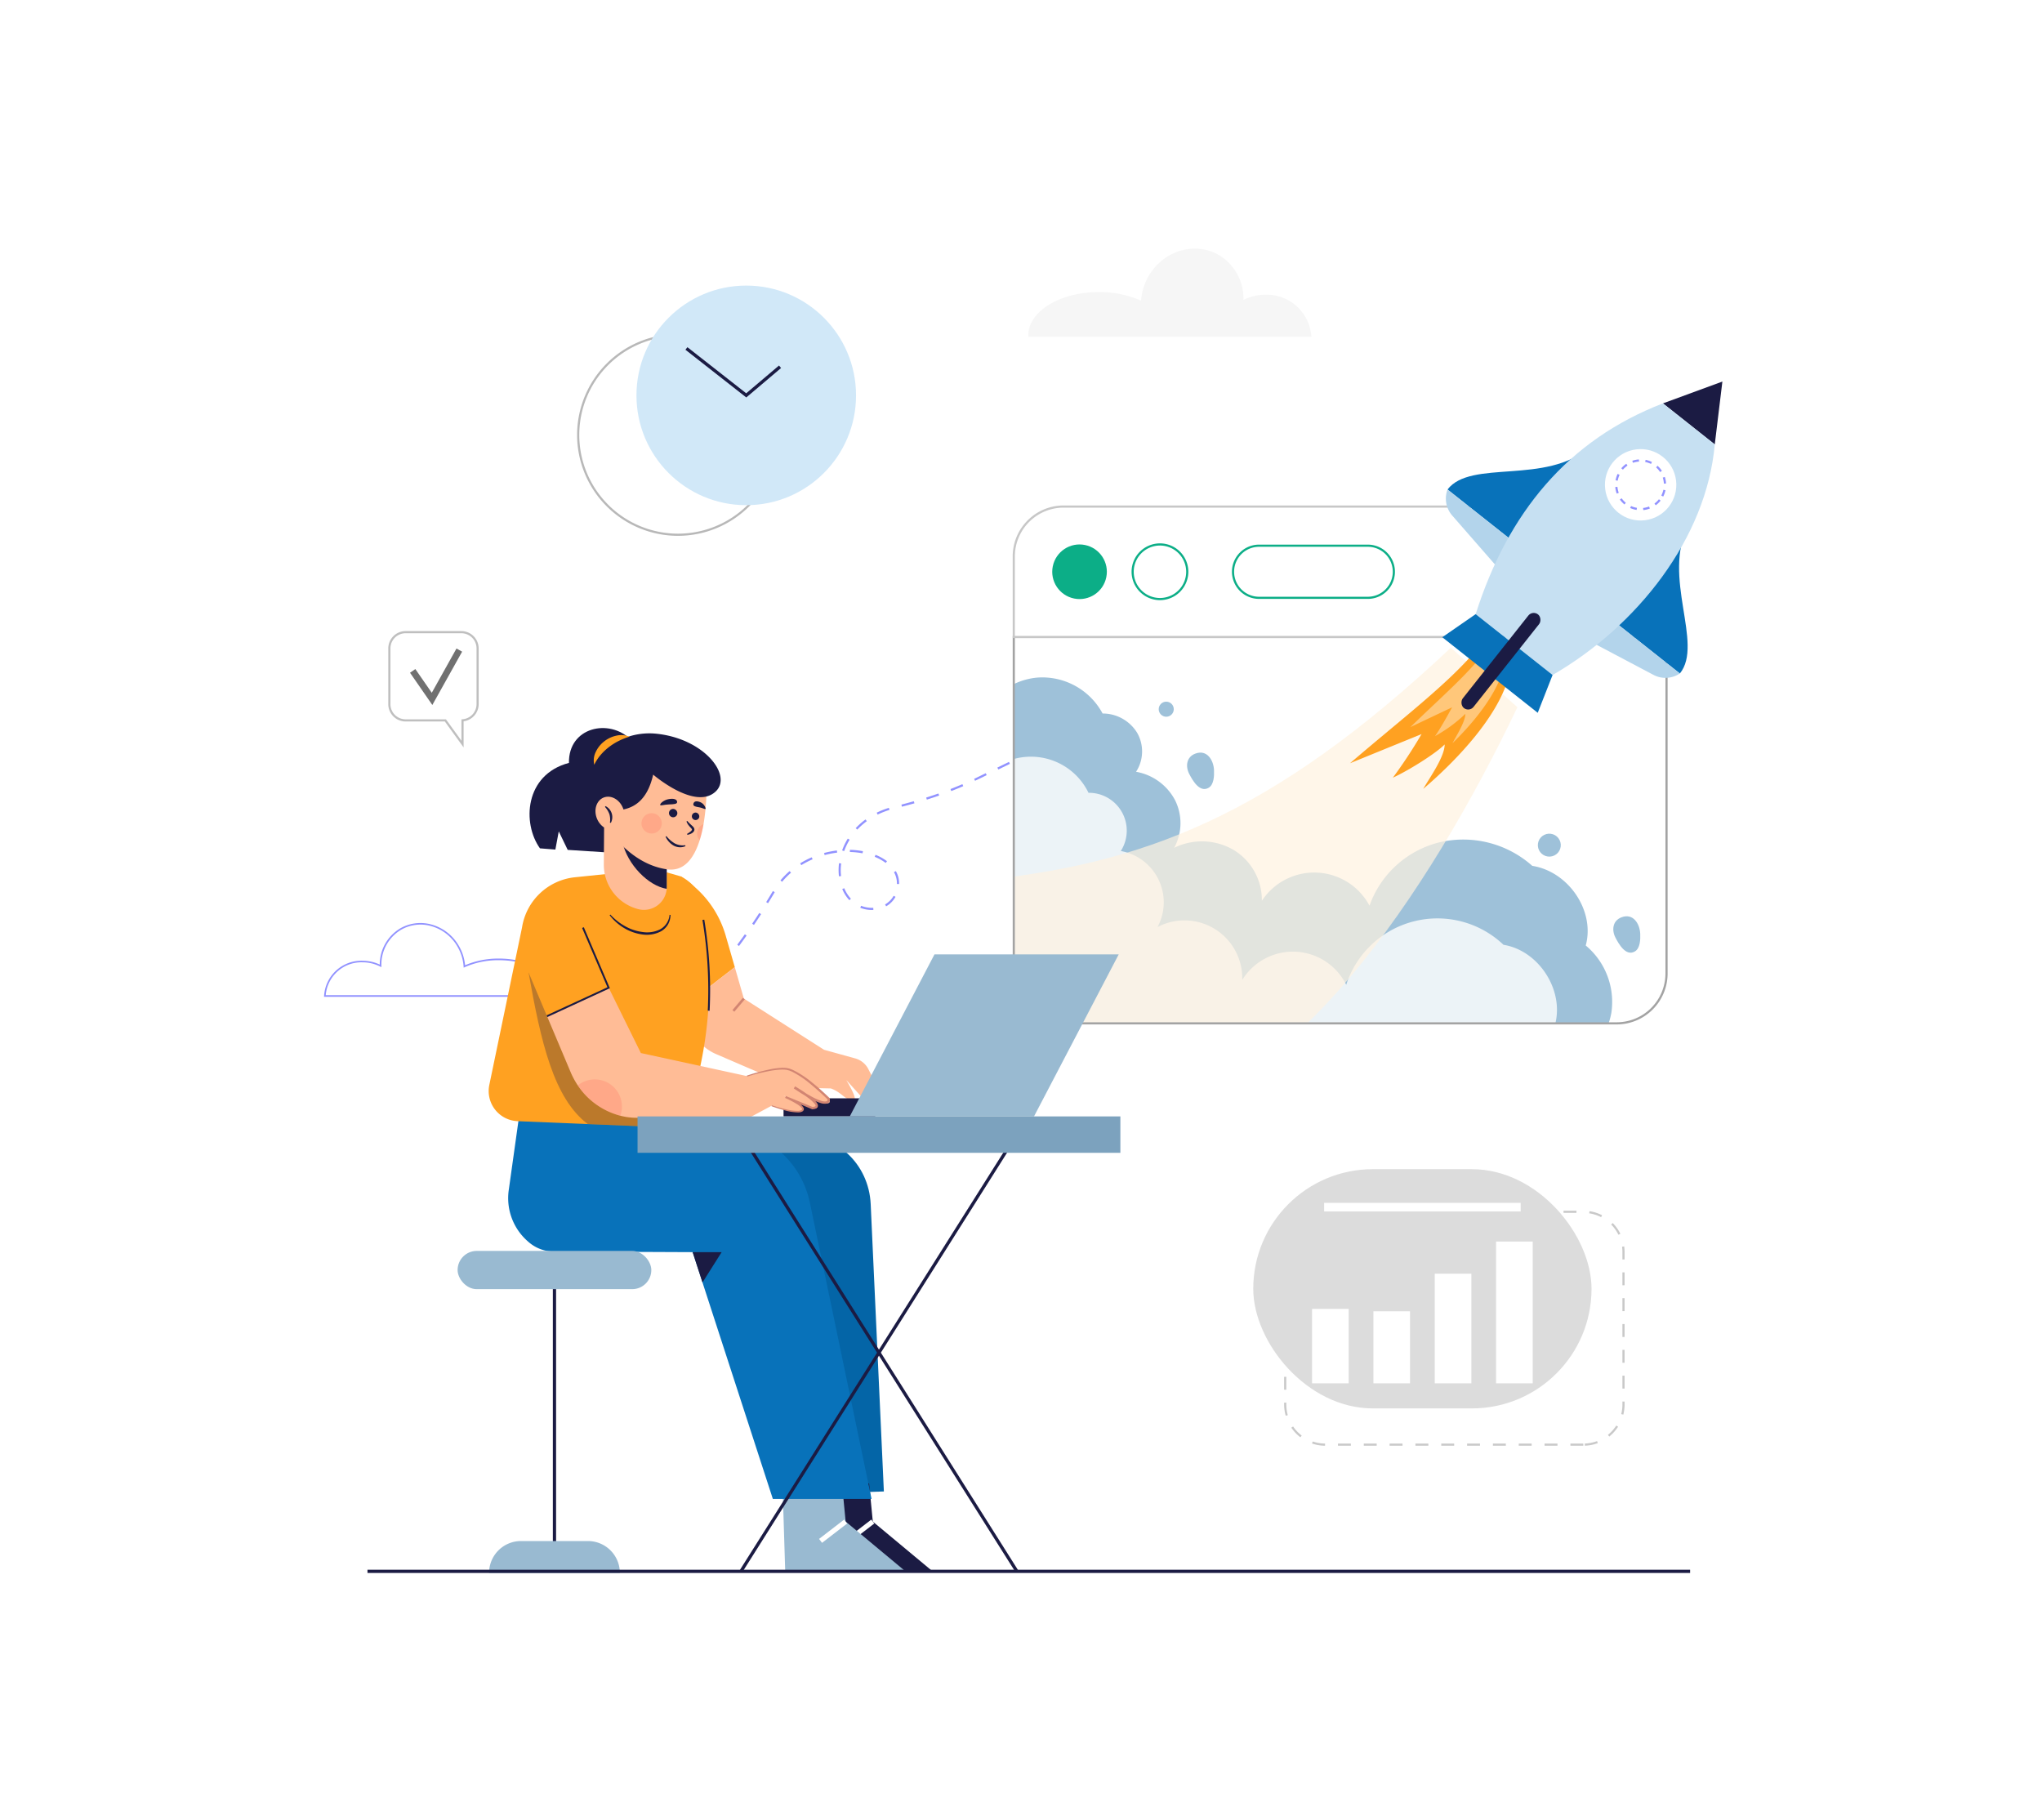 <svg xmlns="http://www.w3.org/2000/svg" xmlns:xlink="http://www.w3.org/1999/xlink" width="460" height="410" viewBox="0 0 460 410">
  <defs>
    <filter id="Rectangle_2608" x="0" y="0" width="460" height="410" filterUnits="userSpaceOnUse">
      <feOffset input="SourceAlpha"/>
      <feGaussianBlur stdDeviation="10" result="blur"/>
      <feFlood flood-opacity="0.102"/>
      <feComposite operator="in" in2="blur"/>
      <feComposite in="SourceGraphic"/>
    </filter>
    <clipPath id="clip-path">
      <path id="Path_1812" data-name="Path 1812" d="M990.783,766.394A11.219,11.219,0,0,0,1002,777.612h124.608a11.219,11.219,0,0,0,11.219-11.219V690.579H990.783Z" transform="translate(-990.783 -690.579)" fill="none"/>
    </clipPath>
  </defs>
  <g id="Group_2955" data-name="Group 2955" transform="translate(-919 -1471)">
    <g transform="matrix(1, 0, 0, 1, 919, 1471)" filter="url(#Rectangle_2608)">
      <rect id="Rectangle_2608-2" data-name="Rectangle 2608" width="400" height="350" rx="15" transform="translate(30 30)" fill="#fff"/>
    </g>
    <g id="Group_2933" data-name="Group 2933" transform="translate(802.441 1287.503)" style="isolation: isolate">
      <g id="Group_2534" data-name="Group 2534" transform="translate(189.559 239.497)">
        <path id="Path_1801" data-name="Path 1801" d="M589.523,862.7l-.335-.351,2.1-2.008.335.35Zm4.2-4.027-.341-.345c.684-.673,1.37-1.368,2.039-2.065l.35.336C595.1,857.3,594.412,858,593.726,858.677Zm4.039-4.2-.359-.326c.643-.706,1.291-1.437,1.925-2.172l.367.317C599.061,853.03,598.41,853.763,597.765,854.473Zm3.811-4.411-.374-.308c.605-.737,1.216-1.5,1.814-2.266l.382.3C602.8,848.556,602.184,849.321,601.576,850.061Zm3.588-4.593-.389-.29c.569-.765,1.143-1.555,1.706-2.348l.4.28C606.312,843.907,605.736,844.7,605.164,845.468Zm3.374-4.752-.4-.272q.815-1.2,1.6-2.421l.406.263Q609.355,839.51,608.538,840.716Zm26.561-3.361a7.1,7.1,0,0,1-2.612-.5l.18-.45a6.623,6.623,0,0,0,2.432.462c.121-.011.209,0,.314-.007l.024.484C635.324,837.353,635.19,837.345,635.1,837.355Zm3.219-.829-.242-.42a5.265,5.265,0,0,0,1.933-1.952l.421.24A5.747,5.747,0,0,1,638.318,836.526Zm-26.61-.7-.412-.256q.765-1.233,1.507-2.482l.417.248Q612.475,834.589,611.707,835.827Zm18.323-.675a8.493,8.493,0,0,1-1.6-2.515l.447-.188a8.028,8.028,0,0,0,1.5,2.373Zm11.2-3.645-.485-.01v-.129a5.034,5.034,0,0,0-.428-2.059q-.109-.243-.241-.473l.422-.239q.141.249.261.512a5.52,5.52,0,0,1,.471,2.258ZM614.877,831l-.372-.311a18.434,18.434,0,0,1,2.066-2.1l.317.366A17.959,17.959,0,0,0,614.877,831Zm12.807-1.232a11.821,11.821,0,0,1-.083-1.4,12.492,12.492,0,0,1,.1-1.558l.481.061a12,12,0,0,0-.1,1.5,11.255,11.255,0,0,0,.08,1.344Zm-8.484-2.509-.255-.412a19.94,19.94,0,0,1,2.61-1.358l.192.445A19.5,19.5,0,0,0,619.2,827.258Zm19.016-.5a10.67,10.67,0,0,0-2.477-1.38l.181-.45a11.139,11.139,0,0,1,2.589,1.443Zm-13.757-1.77-.127-.468a20.826,20.826,0,0,1,2.885-.569l.06.481A20.352,20.352,0,0,0,624.459,824.987Zm8.535-.4a17.609,17.609,0,0,0-2.85-.3l.012-.485a18.07,18.07,0,0,1,2.929.308Zm-4.144-.49-.456-.164a14.5,14.5,0,0,1,1.28-2.662l.414.253A14,14,0,0,0,628.85,824.1Zm2.964-4.848-.355-.33c.141-.151.285-.3.434-.448a15.73,15.73,0,0,1,1.774-1.51l.286.391a15.261,15.261,0,0,0-1.719,1.463Q632.018,819.027,631.813,819.247Zm4.589-3.381-.215-.434a18.049,18.049,0,0,1,2.737-1.087l.142.463A17.661,17.661,0,0,0,636.4,815.867Zm5.469-1.781-.12-.47c.948-.243,1.891-.5,2.8-.756l.132.466C643.77,813.587,642.823,813.842,641.871,814.086Zm5.608-1.594-.146-.463c.935-.294,1.862-.6,2.754-.913l.16.458C649.351,811.888,648.419,812.2,647.479,812.492Zm5.505-1.926-.175-.452c.908-.352,1.811-.722,2.683-1.1l.192.445C654.806,809.84,653.9,810.212,652.984,810.567Zm5.357-2.314-.21-.437,2.616-1.27.212.436Zm5.234-2.543-.212-.436L665.979,804l.212.436Zm5.232-2.543-.212-.436,2.616-1.272.212.436Zm5.232-2.544-.212-.436,2.616-1.272.212.436Zm5.232-2.543-.212-.436,2.616-1.272.212.436Z" transform="translate(-511.691 -688.382)" fill="#9192ff"/>
        <path id="Path_1802" data-name="Path 1802" d="M1007.627,259.043a2.473,2.473,0,0,0,.012.3h63.756a10.1,10.1,0,0,0-10.351-9.47,10.82,10.82,0,0,0-4.96,1.19,11.308,11.308,0,0,0-5.51-10.109c-5.433-3.149-12.541-1.012-15.868,4.776a12.736,12.736,0,0,0-1.675,5.487,23.053,23.053,0,0,0-9.5-1.935C1014.747,249.278,1007.627,253.651,1007.627,259.043Z" transform="translate(-848.986 -239.497)" fill="#f6f6f6"/>
        <path id="Path_1803" data-name="Path 1803" d="M242.131,1039.469H189.559l.006-.187a8.409,8.409,0,0,1,8.661-7.933,9.132,9.132,0,0,1,3.88.863,9.466,9.466,0,0,1,4.605-8.145,9.144,9.144,0,0,1,7-.887,10.249,10.249,0,0,1,6.242,4.866,10.557,10.557,0,0,1,1.375,4.313,19.148,19.148,0,0,1,7.62-1.5c7.283,0,13.208,3.67,13.208,8.181a2.21,2.21,0,0,1-.011.264Zm-52.195-.363H241.8v-.061c0-4.311-5.762-7.818-12.845-7.818a18.644,18.644,0,0,0-7.706,1.569l-.239.109-.017-.263a10.181,10.181,0,0,0-1.348-4.416,9.887,9.887,0,0,0-6.02-4.7,8.787,8.787,0,0,0-6.728.85,9.124,9.124,0,0,0-4.423,8.12l.006.3-.271-.138a8.741,8.741,0,0,0-3.98-.955A8.06,8.06,0,0,0,189.937,1039.106Z" transform="translate(-189.559 -870.943)" fill="#9192ff"/>
      </g>
      <g id="Group_2548" data-name="Group 2548" transform="translate(344.691 269.442)">
        <g id="Group_2538" data-name="Group 2538" transform="translate(0.242 57.529)">
          <g id="Group_2537" data-name="Group 2537" clip-path="url(#clip-path)">
            <path id="Path_1804" data-name="Path 1804" d="M990.783,766.394A11.219,11.219,0,0,0,1002,777.612h124.608a11.219,11.219,0,0,0,11.219-11.219V690.579H990.783Z" transform="translate(-990.783 -690.579)" fill="#fff"/>
            <path id="Path_1805" data-name="Path 1805" d="M862.8,747.751a15.166,15.166,0,0,1,13.1-10.189,15.429,15.429,0,0,1,14.606,8.1,9.09,9.09,0,0,1,7.813,4.4,8.454,8.454,0,0,1-.272,8.725,12.339,12.339,0,0,1,8.811,6.458,11.577,11.577,0,0,1-.236,10.674,14.17,14.17,0,0,1,13.418.486,13.2,13.2,0,0,1,6.341,11.445,14.115,14.115,0,0,1,24.248,1.1,22.43,22.43,0,0,1,15.755-14.272,23.374,23.374,0,0,1,20.915,5.3c8.2,1.283,14.179,10.189,12.042,17.94a16.551,16.551,0,0,1,5.769,15.185A16.922,16.922,0,0,1,994.7,825.75l-141.114-.091-12.03-53.838Z" transform="translate(-870.497 -728.419)" fill="#9ec1d9"/>
            <g id="Group_2535" data-name="Group 2535" transform="translate(-30.477 26.972)" opacity="0.8">
              <path id="Path_1806" data-name="Path 1806" d="M854.167,839.908a14.411,14.411,0,0,1,26.768-2.11,8.526,8.526,0,0,1,7.275,13.115,11.739,11.739,0,0,1,8.271,17.125,13.019,13.019,0,0,1,19.081,11.914,13.406,13.406,0,0,1,23.426,1.086,21.6,21.6,0,0,1,35.435-9c7.923,1.277,13.691,10.177,11.62,17.93a16.514,16.514,0,0,1-4.5,27.834l-136.336.02-11.58-53.828Z" transform="translate(-833.624 -829.668)" fill="#fff"/>
            </g>
            <g id="Group_2536" data-name="Group 2536" transform="translate(-10.257 2.427)">
              <path id="Path_1807" data-name="Path 1807" d="M1046.6,703.095c-40.841,38.408-69.8,48.764-106.29,52.467l-2.424,38.784,38.3,13.09c33.451-.97,65.571-49.4,85.412-90.94l-15-13.4" transform="translate(-937.888 -703.095)" fill="#fff2e0" opacity="0.7"/>
              <path id="Path_1808" data-name="Path 1808" d="M1409.837,705.669c-6.64,7.856-16.654,15.371-28.466,25.52l16.116-6.568a109.665,109.665,0,0,1-6.467,9.823c3.715-1.715,9.692-5.487,11.671-7.487,0,2.791-3.363,7.458-4.828,10.009,8.6-7.357,16.416-16.339,18.942-24.228l-6.968-7.068" transform="translate(-1295.37 -705.17)" fill="#ffa121"/>
              <path id="Path_1809" data-name="Path 1809" d="M1468.224,707.717c-3.928,5.207-9.807,10.225-16.754,16.986l9.4-4.462c-1.179,2.163-2.893,5.19-3.848,6.492a32.915,32.915,0,0,0,6.839-5.017c-.03,1.825-2.025,4.913-2.9,6.6,5.056-4.9,9.678-10.856,11.223-16.043l-3.964-4.552" transform="translate(-1351.875 -706.82)" fill="#fff" opacity="0.4"/>
            </g>
            <path id="Path_1810" data-name="Path 1810" d="M1198.156,828.854c.052,1.214,0,3.264-1.214,3.966-2.025,1.173-3.618-1.674-4.361-3.1-.887-1.709-.66-3.828,1.345-4.59C1196.574,824.119,1198.058,826.588,1198.156,828.854Z" transform="translate(-1153.049 -798.847)" fill="#9ec1d9"/>
            <path id="Path_1811" data-name="Path 1811" d="M1693.276,1018.962c.052,1.214,0,3.264-1.214,3.966-2.025,1.173-3.618-1.674-4.361-3.1-.887-1.708-.661-3.828,1.345-4.59C1691.694,1014.227,1693.178,1016.7,1693.276,1018.962Z" transform="translate(-1552.155 -952.089)" fill="#9ec1d9"/>
            <circle id="Ellipse_736" data-name="Ellipse 736" cx="1.697" cy="1.697" r="1.697" transform="translate(32.648 14.574)" fill="#9ec1d9"/>
            <circle id="Ellipse_737" data-name="Ellipse 737" cx="2.584" cy="2.584" r="2.584" transform="translate(117.176 45.731) rotate(-26.428)" fill="#9ec1d9"/>
          </g>
        </g>
        <g id="Group_2543" data-name="Group 2543" transform="translate(0 27.914)">
          <path id="Path_1813" data-name="Path 1813" d="M1125.6,776.847H1000.995a11.474,11.474,0,0,1-11.461-11.461V689.329h147.529v76.057A11.474,11.474,0,0,1,1125.6,776.847ZM990.019,689.814v75.573a10.988,10.988,0,0,0,10.976,10.976H1125.6a10.989,10.989,0,0,0,10.977-10.976V689.814Z" transform="translate(-989.534 -659.956)" fill="#a3a3a3"/>
          <g id="Group_2539" data-name="Group 2539">
            <path id="Path_1814" data-name="Path 1814" d="M1126.609,539.112H1002a11.218,11.218,0,0,0-11.219,11.218v18.154h147.045V550.33A11.218,11.218,0,0,0,1126.609,539.112Z" transform="translate(-990.541 -538.869)" fill="#fff"/>
            <path id="Path_1815" data-name="Path 1815" d="M1137.063,567.719H989.534v-18.4a11.474,11.474,0,0,1,11.461-11.461H1125.6a11.474,11.474,0,0,1,11.461,11.461Zm-147.045-.485h146.56V549.322a10.989,10.989,0,0,0-10.977-10.976H1000.995a10.989,10.989,0,0,0-10.976,10.976Z" transform="translate(-989.534 -537.861)" fill="#c7c7c7"/>
          </g>
          <g id="Group_2542" data-name="Group 2542" transform="translate(7.804 6.231)">
            <circle id="Ellipse_738" data-name="Ellipse 738" cx="6.151" cy="6.151" r="6.151" transform="matrix(0.199, -0.98, 0.98, 0.199, 0, 13.502)" fill="#0cae87"/>
            <g id="Group_2540" data-name="Group 2540" transform="translate(16.669 0)">
              <circle id="Ellipse_739" data-name="Ellipse 739" cx="6.151" cy="6.151" r="6.151" transform="translate(0 8.698) rotate(-45)" fill="#fff"/>
              <path id="Path_1816" data-name="Path 1816" d="M1134.015,594.665a6.393,6.393,0,1,1,6.393-6.393A6.4,6.4,0,0,1,1134.015,594.665Zm0-12.3a5.908,5.908,0,1,0,5.908,5.908A5.915,5.915,0,0,0,1134.015,582.364Z" transform="translate(-1125.317 -579.574)" fill="#0cae87"/>
            </g>
            <g id="Group_2541" data-name="Group 2541" transform="translate(41.585 2.585)">
              <rect id="Rectangle_2520" data-name="Rectangle 2520" width="36.23" height="11.741" rx="5.871" transform="translate(0.242 0.242)" fill="#fff"/>
              <path id="Path_1817" data-name="Path 1817" d="M1274.821,595.548h-24.49a6.113,6.113,0,0,1,0-12.226h24.49a6.113,6.113,0,1,1,0,12.226Zm-24.49-11.741a5.628,5.628,0,1,0,0,11.256h24.49a5.628,5.628,0,1,0,0-11.256Z" transform="translate(-1244.219 -583.322)" fill="#0cae87"/>
            </g>
          </g>
        </g>
        <g id="Group_2547" data-name="Group 2547" transform="translate(96.772 0)">
          <g id="Group_2544" data-name="Group 2544" transform="translate(0.806 14.776)">
            <path id="Path_1818" data-name="Path 1818" d="M1526.653,470.111c-9.82,8.6-26.757,2.671-32.02,9.536l15.039,11.909Z" transform="translate(-1494.261 -470.111)" fill="#0872ba"/>
            <path id="Path_1819" data-name="Path 1819" d="M1493.088,519.283h0a5.813,5.813,0,0,0,1.063,5.868l10.657,12.206,3.32-6.165Z" transform="translate(-1492.716 -509.747)" fill="#b3d4eb"/>
          </g>
          <g id="Group_2545" data-name="Group 2545" transform="translate(33.234 32.401)">
            <path id="Path_1820" data-name="Path 1820" d="M1703.941,561c-6.116,11.529,3.533,26.657-1.942,33.353l-15.039-11.909Z" transform="translate(-1681.719 -560.998)" fill="#0872ba"/>
            <path id="Path_1821" data-name="Path 1821" d="M1680.217,683.489h0a5.812,5.812,0,0,1-5.955.311l-14.324-7.575,5.24-4.645Z" transform="translate(-1659.938 -650.136)" fill="#b3d4eb"/>
          </g>
          <path id="Path_1822" data-name="Path 1822" d="M1758.27,393.916l-13.389,4.915,11.674,9.244Z" transform="translate(-1695.174 -393.916)" fill="#1b1b43"/>
          <path id="Path_1823" data-name="Path 1823" d="M1581.18,428.508c-1.87,21.187-17.525,40.956-36.538,51.937l-17.326-13.706c7.27-22.874,20.81-39.242,42.19-47.475Z" transform="translate(-1519.8 -414.348)" fill="#c6e0f2"/>
          <path id="Path_1824" data-name="Path 1824" d="M1496.076,664.079l-7.515,5.2,21.5,17.023,3.345-8.521Z" transform="translate(-1488.561 -611.689)" fill="#0872ba"/>
          <g id="Group_2546" data-name="Group 2546" transform="translate(35.745 14.322)">
            <circle id="Ellipse_740" data-name="Ellipse 740" cx="8.041" cy="8.041" r="8.041" transform="translate(0 1.899) rotate(-6.78)" fill="#fff"/>
            <path id="Path_1825" data-name="Path 1825" d="M1695.834,495.774l-.051-.482a5.279,5.279,0,0,0,1.347-.327l.175.452A5.742,5.742,0,0,1,1695.834,495.774Zm-1.513-.038a5.671,5.671,0,0,1-1.451-.434l.2-.442a5.212,5.212,0,0,0,1.327.4Zm4.311-1.049-.288-.39a5.261,5.261,0,0,0,1-.965l.38.3A5.728,5.728,0,0,1,1698.632,494.687Zm-7.047-.186a5.73,5.73,0,0,1-1.033-1.107l.395-.281a5.259,5.259,0,0,0,.946,1.013Zm8.726-1.78-.43-.224a5.229,5.229,0,0,0,.472-1.3l.473.1A5.709,5.709,0,0,1,1700.312,492.722Zm-10.465-.667a5.772,5.772,0,0,1-.33-1.478l.483-.043a5.274,5.274,0,0,0,.3,1.353Zm10.621-2.241a5.31,5.31,0,0,0-.252-1.364l.461-.15a5.76,5.76,0,0,1,.275,1.488Zm-10.406-.664-.477-.085a5.683,5.683,0,0,1,.462-1.442l.438.208A5.229,5.229,0,0,0,1690.061,489.149Zm9.556-1.949a5.243,5.243,0,0,0-.908-1.048l.322-.363a5.731,5.731,0,0,1,.991,1.145Zm-8.379-.533-.368-.315A5.74,5.74,0,0,1,1692,485.34l.274.4A5.233,5.233,0,0,0,1691.238,486.667Zm6.323-1.291a5.215,5.215,0,0,0-1.311-.447l.094-.476a5.7,5.7,0,0,1,1.433.489Zm-4.054-.258-.158-.458a5.775,5.775,0,0,1,1.483-.3l.034.484A5.285,5.285,0,0,0,1693.507,485.118Z" transform="translate(-1686.292 -481.141)" fill="#9192ff"/>
          </g>
          <rect id="Rectangle_2521" data-name="Rectangle 2521" width="3.098" height="26.9" rx="1.549" transform="translate(20.349 51.487) rotate(38.375)" fill="#1b1b43"/>
        </g>
      </g>
      <g id="Group_2550" data-name="Group 2550" transform="translate(398.877 446.852)">
        <path id="Path_1826" data-name="Path 1826" d="M1372.243,1409.978h-2.909v-.485h2.909Zm-5.818,0h-2.909v-.485h2.909Zm-5.818,0H1357.7v-.485h2.909Zm-5.818,0h-2.909v-.485h2.909Zm-5.818,0h-2.909v-.485h2.909Zm-5.818,0h-2.909v-.485h2.909Zm-5.817,0h-2.909v-.485h2.909Zm-5.818,0h-2.909v-.485h2.909Zm-5.818,0h-2.909v-.485h2.909Zm-5.818,0h-2.909v-.485h2.909Zm-5.82,0a9.284,9.284,0,0,1-2.93-.5l.157-.458a8.8,8.8,0,0,0,2.778.473Zm58.529-.006-.018-.485a8.8,8.8,0,0,0,2.763-.552l.17.453A9.285,9.285,0,0,1,1372.592,1409.971Zm-64.081-1.9a9.341,9.341,0,0,1-2.046-2.157l.4-.274a8.819,8.819,0,0,0,1.939,2.045Zm69.577-.163-.3-.377a8.828,8.828,0,0,0,1.881-2.1l.408.262A9.332,9.332,0,0,1,1378.088,1407.911Zm-72.884-4.687a9.3,9.3,0,0,1-.353-2.546v-.4h.485v.4a8.827,8.827,0,0,0,.334,2.413Zm76.052-.254-.47-.12a8.853,8.853,0,0,0,.27-2.172v-.654h.485v.654A9.337,9.337,0,0,1,1381.256,1402.97Zm-75.921-5.6h-.485v-2.909h.485Zm76.205-.257h-.485v-2.908h.485Zm-76.205-5.56h-.485v-2.909h.485Zm76.205-.257h-.485v-2.909h.485Zm-76.205-5.561h-.485v-2.909h.485Zm76.205-.257h-.485v-2.909h.485Zm-76.205-5.561h-.485v-2.909h.485Zm76.205-.257h-.485v-2.909h.485Zm-76.205-5.561h-.485v-2.909h.485Zm76.205-.257h-.485v-2.909h.485Zm-76.205-5.56h-.485v-1.938a9.444,9.444,0,0,1,.053-.994l.482.051a9.007,9.007,0,0,0-.05.943Zm76.205-.257h-.485v-1.681a9.037,9.037,0,0,0-.08-1.192l.48-.064a9.417,9.417,0,0,1,.084,1.257Zm-75.411-5.342-.441-.2a9.315,9.315,0,0,1,1.654-2.472l.355.331A8.8,8.8,0,0,0,1306.13,1362.686Zm74.026-.226a8.834,8.834,0,0,0-1.633-2.3l.346-.34a9.313,9.313,0,0,1,1.722,2.424Zm-70.234-3.849-.233-.425a9.241,9.241,0,0,1,2.8-.991l.087.477A8.745,8.745,0,0,0,1309.921,1358.612Zm66.33-.117a8.751,8.751,0,0,0-2.682-.863l.072-.479a9.233,9.233,0,0,1,2.831.91Zm-5.55-.962h-2.909v-.485h2.909Zm-5.818,0h-2.909v-.485h2.909Zm-5.818,0h-2.909v-.485h2.909Zm-5.818,0h-2.909v-.485h2.909Zm-5.818,0h-2.909v-.485h2.909Zm-5.818,0H1338.7v-.485h2.908Zm-5.818,0h-2.909v-.485h2.909Zm-5.818,0h-2.909v-.485h2.909Zm-5.818,0h-2.909v-.485h2.909Zm-5.818,0h-2.909v-.485h2.909Z" transform="translate(-1297.889 -1347.685)" fill="#c9c9c9"/>
        <rect id="Rectangle_2522" data-name="Rectangle 2522" width="76.205" height="53.888" rx="26.944" transform="translate(0)" fill="#dcdcdc"/>
        <g id="Group_2549" data-name="Group 2549" transform="translate(13.25 16.299)">
          <rect id="Rectangle_2523" data-name="Rectangle 2523" width="8.251" height="16.757" transform="translate(0 15.178)" fill="#fff"/>
          <rect id="Rectangle_2524" data-name="Rectangle 2524" width="8.251" height="16.219" transform="translate(13.818 15.716)" fill="#fff"/>
          <rect id="Rectangle_2525" data-name="Rectangle 2525" width="8.251" height="24.691" transform="translate(27.636 7.244)" fill="#fff"/>
          <rect id="Rectangle_2526" data-name="Rectangle 2526" width="8.251" height="31.935" transform="translate(41.454)" fill="#fff"/>
        </g>
        <rect id="Rectangle_2527" data-name="Rectangle 2527" width="44.274" height="1.935" transform="translate(15.966 7.589)" fill="#fff"/>
      </g>
      <g id="Group_2567" data-name="Group 2567" transform="translate(219.645 347.491)">
        <g id="Group_2563" data-name="Group 2563" transform="translate(6.998)">
          <g id="Group_2551" data-name="Group 2551" transform="translate(43.309 33.417)">
            <path id="Path_1827" data-name="Path 1827" d="M614.208,982.054a22.979,22.979,0,0,0-8.448-12.131l-1.637-1.206,1.389,28.746,10.743-8.311Z" transform="translate(-604.123 -968.717)" fill="#ffa121"/>
            <path id="Path_1828" data-name="Path 1828" d="M654.507,1101.743l-2.387-4.674a4.745,4.745,0,0,0-2.959-2.415l-7.023-1.945-18.066-11.534-2.042-7.081-10.743,8.311.1,2.019a10.625,10.625,0,0,0,6.4,9.242l17.542,7.567,8.338.186c2.687.926,3.613,3.242,5.281,2.409.621-.311-1.806-4.308-1.806-4.308l4.03,4.447Z" transform="translate(-609.898 -1053.66)" fill="#ffbc96"/>
            <rect id="Rectangle_2528" data-name="Rectangle 2528" width="3.648" height="0.556" transform="translate(11.601 30.116) rotate(-49.665)" fill="#d28572"/>
          </g>
          <g id="Group_2553" data-name="Group 2553" transform="translate(56.498 91.928)">
            <path id="Path_1829" data-name="Path 1829" d="M672.133,1271.655l13.143-1.16c8.556-.755,16,6.154,16.415,15.239l2.97,64.733-18.131.565Z" transform="translate(-672.133 -1270.439)" fill="#0465a7"/>
            <g id="Group_2552" data-name="Group 2552" transform="translate(15.856 78.189)">
              <path id="Path_1830" data-name="Path 1830" d="M753.9,1675.4l.556,17.881h26.867l-13.248-11.025-.834-8.616Z" transform="translate(-753.898 -1673.637)" fill="#1b1b43"/>
              <rect id="Rectangle_2529" data-name="Rectangle 2529" width="7.134" height="1.112" transform="matrix(0.792, -0.61, 0.61, 0.792, 8.184, 12.53)" fill="#fff"/>
            </g>
          </g>
          <g id="Group_2555" data-name="Group 2555" transform="translate(4.406 84.141)">
            <g id="Group_2554" data-name="Group 2554" transform="translate(61.833 85.975)">
              <path id="Path_1831" data-name="Path 1831" d="M722.366,1675.4l.556,17.881H749.79l-13.248-11.025-.834-8.616Z" transform="translate(-722.366 -1673.637)" fill="#99bad1"/>
              <rect id="Rectangle_2530" data-name="Rectangle 2530" width="7.135" height="1.112" transform="matrix(0.792, -0.61, 0.61, 0.792, 8.184, 12.53)" fill="#fff"/>
            </g>
            <path id="Path_1832" data-name="Path 1832" d="M485.356,1319.781H463.12l-15.848-48.761-2.218-6.826-31.685-.139a8.768,8.768,0,0,1-5.42-2.273,12.9,12.9,0,0,1-4.308-11.668l2.779-19.828,47.072,6.12a21.14,21.14,0,0,1,17.971,16.654Z" transform="translate(-403.511 -1230.285)" fill="#0872ba"/>
            <path id="Path_1833" data-name="Path 1833" d="M624.271,1405.141l-4.314,6.826-2.218-6.826Z" transform="translate(-576.196 -1371.233)" fill="#1b1b43"/>
          </g>
          <g id="Group_2556" data-name="Group 2556" transform="translate(0 31.75)">
            <path id="Path_1834" data-name="Path 1834" d="M427.452,1008.917q-.342,1.376-.712,2.757l-1.668,6.809-21.957-.912-15.809-.656a6.791,6.791,0,0,1-6.371-8.171l7.371-35.471a13.465,13.465,0,0,1,11.918-11.3l18.038-1.857,5.837,1.668c5.7,3.057,5.7,8.6,5.976,12.229C431.271,989.9,429.8,999.523,427.452,1008.917Z" transform="translate(-380.791 -960.117)" fill="#ffa121"/>
            <path id="Path_1835" data-name="Path 1835" d="M449.908,1104.645c-.228.917,14.42,2.969,14.175,3.891l-1.668,6.809-21.957-.912c-7.671-5.786-10.545-18.377-13.341-34.153Z" transform="translate(-418.133 -1056.979)" fill="#1b1b43" opacity="0.3"/>
            <path id="Path_1836" data-name="Path 1836" d="M521.449,1013.027a13.206,13.206,0,0,0,3.281,2.6,10.841,10.841,0,0,0,3.921,1.323,6.594,6.594,0,0,0,3.99-.586,4.1,4.1,0,0,0,2.143-3.276l.217.014a4.487,4.487,0,0,1-.552,2.116,4.217,4.217,0,0,1-1.569,1.569,6.856,6.856,0,0,1-4.3.709,10.689,10.689,0,0,1-4.086-1.464,11.533,11.533,0,0,1-3.213-2.868Z" transform="translate(-494.038 -1002.767)" fill="#1b1b43"/>
            <path id="Path_1837" data-name="Path 1837" d="M630.716,1039.48l-.416-.029a95.479,95.479,0,0,0-1.2-20.43l.412-.061A95.862,95.862,0,0,1,630.716,1039.48Z" transform="translate(-580.946 -1007.549)" fill="#1b1b43"/>
          </g>
          <g id="Group_2557" data-name="Group 2557" transform="translate(66.424 50.974)">
            <rect id="Rectangle_2531" data-name="Rectangle 2531" width="20.66" height="4.076" transform="translate(0 32.426)" fill="#1b1b43"/>
            <path id="Path_1838" data-name="Path 1838" d="M841.745,1095.753H800.24l19.085-36.5H860.83Z" transform="translate(-785.324 -1059.25)" fill="#99bad1"/>
          </g>
          <g id="Group_2560" data-name="Group 2560" transform="translate(9.211)">
            <path id="Path_1839" data-name="Path 1839" d="M451.061,798.959c-4.864-4.795-14.036-2.779-13.9,5.281-10.006,2.64-10.562,13.619-6.532,19.247l3.474.278.764-4.1,2.015,4.169,9.728.625Z" transform="translate(-428.289 -796.393)" fill="#1b1b43"/>
            <path id="Path_1840" data-name="Path 1840" d="M528.7,902.07v15.314c0,.139-.006.272-.017.406a5.141,5.141,0,0,1-6.409,4.575,10.338,10.338,0,0,1-7.755-10.095l.078-10.2Z" transform="translate(-497.793 -881.577)" fill="#ffbc96"/>
            <path id="Path_1841" data-name="Path 1841" d="M546.05,930.065v8.694c0,.139-.006.273-.017.406-4.1-.672-8.833-5.414-9.989-10.578Z" transform="translate(-515.148 -902.951)" fill="#1b1b43"/>
            <path id="Path_1842" data-name="Path 1842" d="M536.431,851.492a27.593,27.593,0,0,1-.873,3.646c-1.223,3.885-3.419,7.11-7.349,6.548-9.239-1.323-14.38-10.84-14.38-10.84l6.32-7.226,4.241-5.7L537.1,843.41A47.812,47.812,0,0,1,536.431,851.492Z" transform="translate(-497.241 -829.865)" fill="#ffbc96"/>
            <path id="Path_1843" data-name="Path 1843" d="M501.762,819.88c4.055-.13,7.191-2.195,8.523-8.06,0,0,9.45,8.153,14.082,3.8,3.879-3.646-2.7-12.035-13.594-13.035a15.433,15.433,0,0,0-11.033,3.366c-5.279,4.23-5.784,14.069-.85,17.474Z" transform="translate(-482.441 -801.333)" fill="#1b1b43"/>
            <path id="Path_1844" data-name="Path 1844" d="M502.939,811.28a4.331,4.331,0,0,1,.36-2.933A6.518,6.518,0,0,1,505.2,806a6.7,6.7,0,0,1,2.723-1.273,4.908,4.908,0,0,1,2.935.225,16.222,16.222,0,0,0-2.513,1.016,13.636,13.636,0,0,0-2.123,1.349,12.3,12.3,0,0,0-1.817,1.719A10.184,10.184,0,0,0,502.939,811.28Z" transform="translate(-488.366 -803.016)" fill="#ffa121"/>
            <g id="Group_2558" data-name="Group 2558" transform="translate(13.751 14.476)">
              <ellipse id="Ellipse_741" data-name="Ellipse 741" cx="3.162" cy="3.82" rx="3.162" ry="3.82" transform="translate(0 2.35) rotate(-21.816)" fill="#ffbc96"/>
              <path id="Path_1845" data-name="Path 1845" d="M516.987,890.776a4.529,4.529,0,0,0-.123-1.907,5.19,5.19,0,0,0-1-1.637l.136-.169a2.773,2.773,0,0,1,1.194,3.776Z" transform="translate(-512.633 -883.956)" fill="#1b1b43"/>
            </g>
            <g id="Group_2559" data-name="Group 2559" transform="translate(25.204 15.933)">
              <path id="Path_1846" data-name="Path 1846" d="M592.147,891.318a.944.944,0,1,1-.939-1.039A.993.993,0,0,1,592.147,891.318Z" transform="translate(-584.062 -888.005)" fill="#1b1b43"/>
              <path id="Path_1847" data-name="Path 1847" d="M618.443,895.592a.84.84,0,1,1-.717-1.02A.884.884,0,0,1,618.443,895.592Z" transform="translate(-605.428 -891.461)" fill="#1b1b43"/>
              <path id="Path_1848" data-name="Path 1848" d="M583.8,879.258c.037.486-.739.532-1.883.566s-1.935.388-1.944.081.837-1.1,1.966-1.287C583.1,878.421,583.751,878.68,583.8,879.258Z" transform="translate(-575.759 -878.553)" fill="#1b1b43"/>
              <path id="Path_1849" data-name="Path 1849" d="M618.524,882.113c-.084.478.487.6,1.333.75s1.392.578,1.434.274a2.056,2.056,0,0,0-1.311-1.474C619.138,881.352,618.624,881.544,618.524,882.113Z" transform="translate(-606.831 -880.94)" fill="#1b1b43"/>
              <path id="Path_1850" data-name="Path 1850" d="M610.75,904.311a8.127,8.127,0,0,0,.705.731l.375.349a2.111,2.111,0,0,1,.395.443.8.8,0,0,1,.119.37.733.733,0,0,1-.093.394,1.37,1.37,0,0,1-.448.453,2.8,2.8,0,0,1-1.039.377l-.081-.2a7.664,7.664,0,0,0,.829-.566,1.07,1.07,0,0,0,.259-.311c.043-.093.031-.124-.021-.232-.123-.2-.438-.473-.644-.754a3.149,3.149,0,0,1-.546-.947Z" transform="translate(-600.417 -899.316)" fill="#1b1b43"/>
              <path id="Path_1851" data-name="Path 1851" d="M586.516,921.954a6.969,6.969,0,0,0,1.871,1.628,3.922,3.922,0,0,0,2.363.41l.058.209a2.92,2.92,0,0,1-1.344.254,3.068,3.068,0,0,1-1.341-.387,4.3,4.3,0,0,1-1.791-2Z" transform="translate(-580.889 -913.537)" fill="#1b1b43"/>
              <circle id="Ellipse_742" data-name="Ellipse 742" cx="2.294" cy="2.294" r="2.294" transform="translate(0 3.239)" fill="#fe5b52" opacity="0.2"/>
              <path id="Path_1852" data-name="Path 1852" d="M624.372,907.918a27.593,27.593,0,0,1-.872,3.646,2.293,2.293,0,0,1,.872-3.646Z" transform="translate(-610.387 -902.223)" fill="#fe5b52" opacity="0.2"/>
            </g>
          </g>
          <g id="Group_2562" data-name="Group 2562" transform="translate(8.984 44.864)">
            <g id="Group_2561" data-name="Group 2561" transform="translate(0 3.886)">
              <path id="Path_1853" data-name="Path 1853" d="M440.365,1047.784l-13.248,6.3,4.155,9.849,13.891-6.406Z" transform="translate(-427.117 -1047.784)" fill="#ffa121"/>
              <path id="Path_1854" data-name="Path 1854" d="M746.017,1221.572c-.368-.184-.6-.307-.6-.307l.133-.261s.245.118.6.309Z" transform="translate(-683.694 -1187.412)" fill="#c5c5ff"/>
              <path id="Path_1855" data-name="Path 1855" d="M512.194,1123.811c-.428.845-3.708-.651-5.236-1.4,1.184.656,3.224,1.945,2.318,2.652-.728.561-2.34-.634-7.621-2.824.8.378,5.52,2.624,4.33,3.474-1.3.923-6.854-1.112-6.854-1.112l-4.819,2.59h-5.559l-20,.128a14.584,14.584,0,0,1-3.708-.467,16.628,16.628,0,0,1-6.5-3.369,16.331,16.331,0,0,1-3.085-3.463,18.5,18.5,0,0,1-1.651-3.091l-5.275-12.5,13.891-6.409,7.249,14.714,23.9,5.192,6.67-1.668a7.016,7.016,0,0,1,4.725,1.017C508.048,1119.164,512.595,1123.005,512.194,1123.811Z" transform="translate(-444.377 -1088.282)" fill="#ffbc96"/>
            </g>
            <path id="Path_1856" data-name="Path 1856" d="M494.2,1210.6a6.051,6.051,0,0,1-.362,2.068,16.623,16.623,0,0,1-6.5-3.369,16.335,16.335,0,0,1-3.085-3.463,6.116,6.116,0,0,1,9.95,4.764Z" transform="translate(-473.167 -1170.212)" fill="#fe5b52" opacity="0.2"/>
            <path id="Path_1857" data-name="Path 1857" d="M680.626,1192.775a45.415,45.415,0,0,1,5.051-1.384,18.141,18.141,0,0,1,2.609-.372,7.871,7.871,0,0,1,1.341.035c.223.044.445.1.668.156.212.075.419.16.629.24a21.568,21.568,0,0,1,4.413,2.876c1.37,1.092,2.663,2.264,3.92,3.487l.058.057.012.071a1.054,1.054,0,0,1-.132.752.891.891,0,0,1-.3.266.864.864,0,0,1-.347.121,2.87,2.87,0,0,1-1.248-.122,12.406,12.406,0,0,1-2.158-.906c-.68-.364-1.351-.743-2-1.15-.661-.392-1.289-.83-1.933-1.246l.294-.469a34.5,34.5,0,0,1,3.3,2.185,8.846,8.846,0,0,1,1.491,1.37,1.954,1.954,0,0,1,.29.489.9.9,0,0,1,.066.339.649.649,0,0,1-.143.379,1.017,1.017,0,0,1-.564.315,3.31,3.31,0,0,1-.535.076l-.055.006-.059-.025-6.034-2.528.18-.424a21,21,0,0,1,2.758,1.489,3.757,3.757,0,0,1,1.2,1.117.652.652,0,0,1,.049.531.716.716,0,0,1-.358.369,2,2,0,0,1-.83.186,11.7,11.7,0,0,1-3.105-.478c-1.005-.266-1.993-.578-2.969-.932l.073-.2c.975.327,1.967.615,2.967.853a11.452,11.452,0,0,0,3.013.395c.473-.019,1.037-.227.806-.538a3.511,3.511,0,0,0-1.075-.948,20.673,20.673,0,0,0-2.714-1.416l.181-.424,6.056,2.475-.114-.019a2.8,2.8,0,0,0,.435-.063.553.553,0,0,0,.284-.136c.085-.033-.029-.332-.219-.556a8.41,8.41,0,0,0-1.4-1.27,34.065,34.065,0,0,0-3.252-2.132l.294-.469c.639.409,1.26.851,1.91,1.239.641.406,1.3.78,1.962,1.139a11.923,11.923,0,0,0,2.051.874,2.423,2.423,0,0,0,1,.118l.107-.019a.656.656,0,0,0,.082-.041c.064-.019.083-.07.127-.1a.561.561,0,0,0,.059-.351l.07.127c-1.23-1.213-2.524-2.376-3.859-3.476a21.174,21.174,0,0,0-4.275-2.868l-.587-.233c-.2-.048-.4-.1-.6-.149a7.511,7.511,0,0,0-1.264-.047,18.244,18.244,0,0,0-2.564.31,45.059,45.059,0,0,0-5.046,1.263Z" transform="translate(-631.465 -1159.345)" fill="#d28572"/>
            <path id="Path_1858" data-name="Path 1858" d="M448.253,1047.971l-.175-.379,13.707-6.324-5.709-13.36.384-.164,5.868,13.733Z" transform="translate(-444.014 -1027.744)" fill="#1b1b43"/>
          </g>
        </g>
        <g id="Group_2564" data-name="Group 2564" transform="translate(0 117.771)">
          <rect id="Rectangle_2532" data-name="Rectangle 2532" width="0.727" height="62.629" transform="translate(21.455 5.837)" fill="#1b1b43"/>
          <rect id="Rectangle_2533" data-name="Rectangle 2533" width="43.636" height="8.616" rx="4.308" fill="#99bad1"/>
          <path id="Rectangle_2534" data-name="Rectangle 2534" d="M7.189,0H22.272a7.189,7.189,0,0,1,7.189,7.189v0a0,0,0,0,1,0,0H0a0,0,0,0,1,0,0v0A7.189,7.189,0,0,1,7.189,0Z" transform="translate(7.087 65.352)" fill="#99bad1"/>
        </g>
        <g id="Group_2566" data-name="Group 2566" transform="translate(40.533 87.476)">
          <g id="Group_2565" data-name="Group 2565" transform="translate(23.027 3.825)">
            <rect id="Rectangle_2535" data-name="Rectangle 2535" width="0.727" height="116.334" transform="translate(0.012 0.388) rotate(-32.247)" fill="#1b1b43"/>
            <rect id="Rectangle_2536" data-name="Rectangle 2536" width="116.334" height="0.727" transform="translate(0 98.382) rotate(-57.738)" fill="#1b1b43"/>
          </g>
          <rect id="Rectangle_2537" data-name="Rectangle 2537" width="108.766" height="8.202" fill="#7ca2be"/>
        </g>
      </g>
      <g id="Group_2569" data-name="Group 2569" transform="translate(246.565 247.823)">
        <path id="Path_1859" data-name="Path 1859" d="M506.254,384.142a22.73,22.73,0,1,1,22.73-22.73A22.756,22.756,0,0,1,506.254,384.142Zm0-44.975A22.245,22.245,0,1,0,528.5,361.412,22.271,22.271,0,0,0,506.254,339.167Z" transform="translate(-483.524 -327.774)" fill="#b8b8b8"/>
        <g id="Group_2568" data-name="Group 2568" transform="translate(13.369 0)">
          <circle id="Ellipse_743" data-name="Ellipse 743" cx="24.732" cy="24.732" r="24.732" fill="#d1e8f8"/>
          <path id="Path_1860" data-name="Path 1860" d="M623.054,365.326l-13.711-10.748.449-.572,13.244,10.383,7.385-6.253.47.555Z" transform="translate(-598.313 -340.126)" fill="#1b1b43"/>
        </g>
      </g>
      <g id="Group_2571" data-name="Group 2571" transform="translate(204.027 325.647)">
        <g id="Group_2570" data-name="Group 2570" transform="translate(0 0)">
          <path id="Path_1861" data-name="Path 1861" d="M281.635,685H269.076a3.659,3.659,0,0,0-3.659,3.659v12.558a3.659,3.659,0,0,0,3.659,3.659h8.962l3.862,5.333v-5.346a3.657,3.657,0,0,0,3.394-3.646V688.659A3.659,3.659,0,0,0,281.635,685Z" transform="translate(-265.174 -684.758)" fill="#fff"/>
          <path id="Path_1862" data-name="Path 1862" d="M281.134,709.95l-4.228-5.838h-8.839a3.906,3.906,0,0,1-3.9-3.9V687.652a3.906,3.906,0,0,1,3.9-3.9h12.559a3.906,3.906,0,0,1,3.9,3.9V700.21a3.914,3.914,0,0,1-3.394,3.865Zm-13.066-25.715a3.421,3.421,0,0,0-3.417,3.417V700.21a3.421,3.421,0,0,0,3.417,3.417h9.086l3.5,4.827V703.63l.225-.016a3.426,3.426,0,0,0,3.169-3.4V687.652a3.421,3.421,0,0,0-3.417-3.417Z" transform="translate(-264.166 -683.75)" fill="#bfbfbf"/>
        </g>
        <path id="Path_1863" data-name="Path 1863" d="M294.444,716.72l-5.027-7.261,1.2-.828,3.7,5.344L299.884,704l1.27.71Z" transform="translate(-284.52 -700.076)" fill="#707070"/>
      </g>
      <rect id="Rectangle_2538" data-name="Rectangle 2538" width="297.948" height="0.727" transform="translate(199.341 537.077)" fill="#1b1b43"/>
    </g>
  </g>
</svg>

